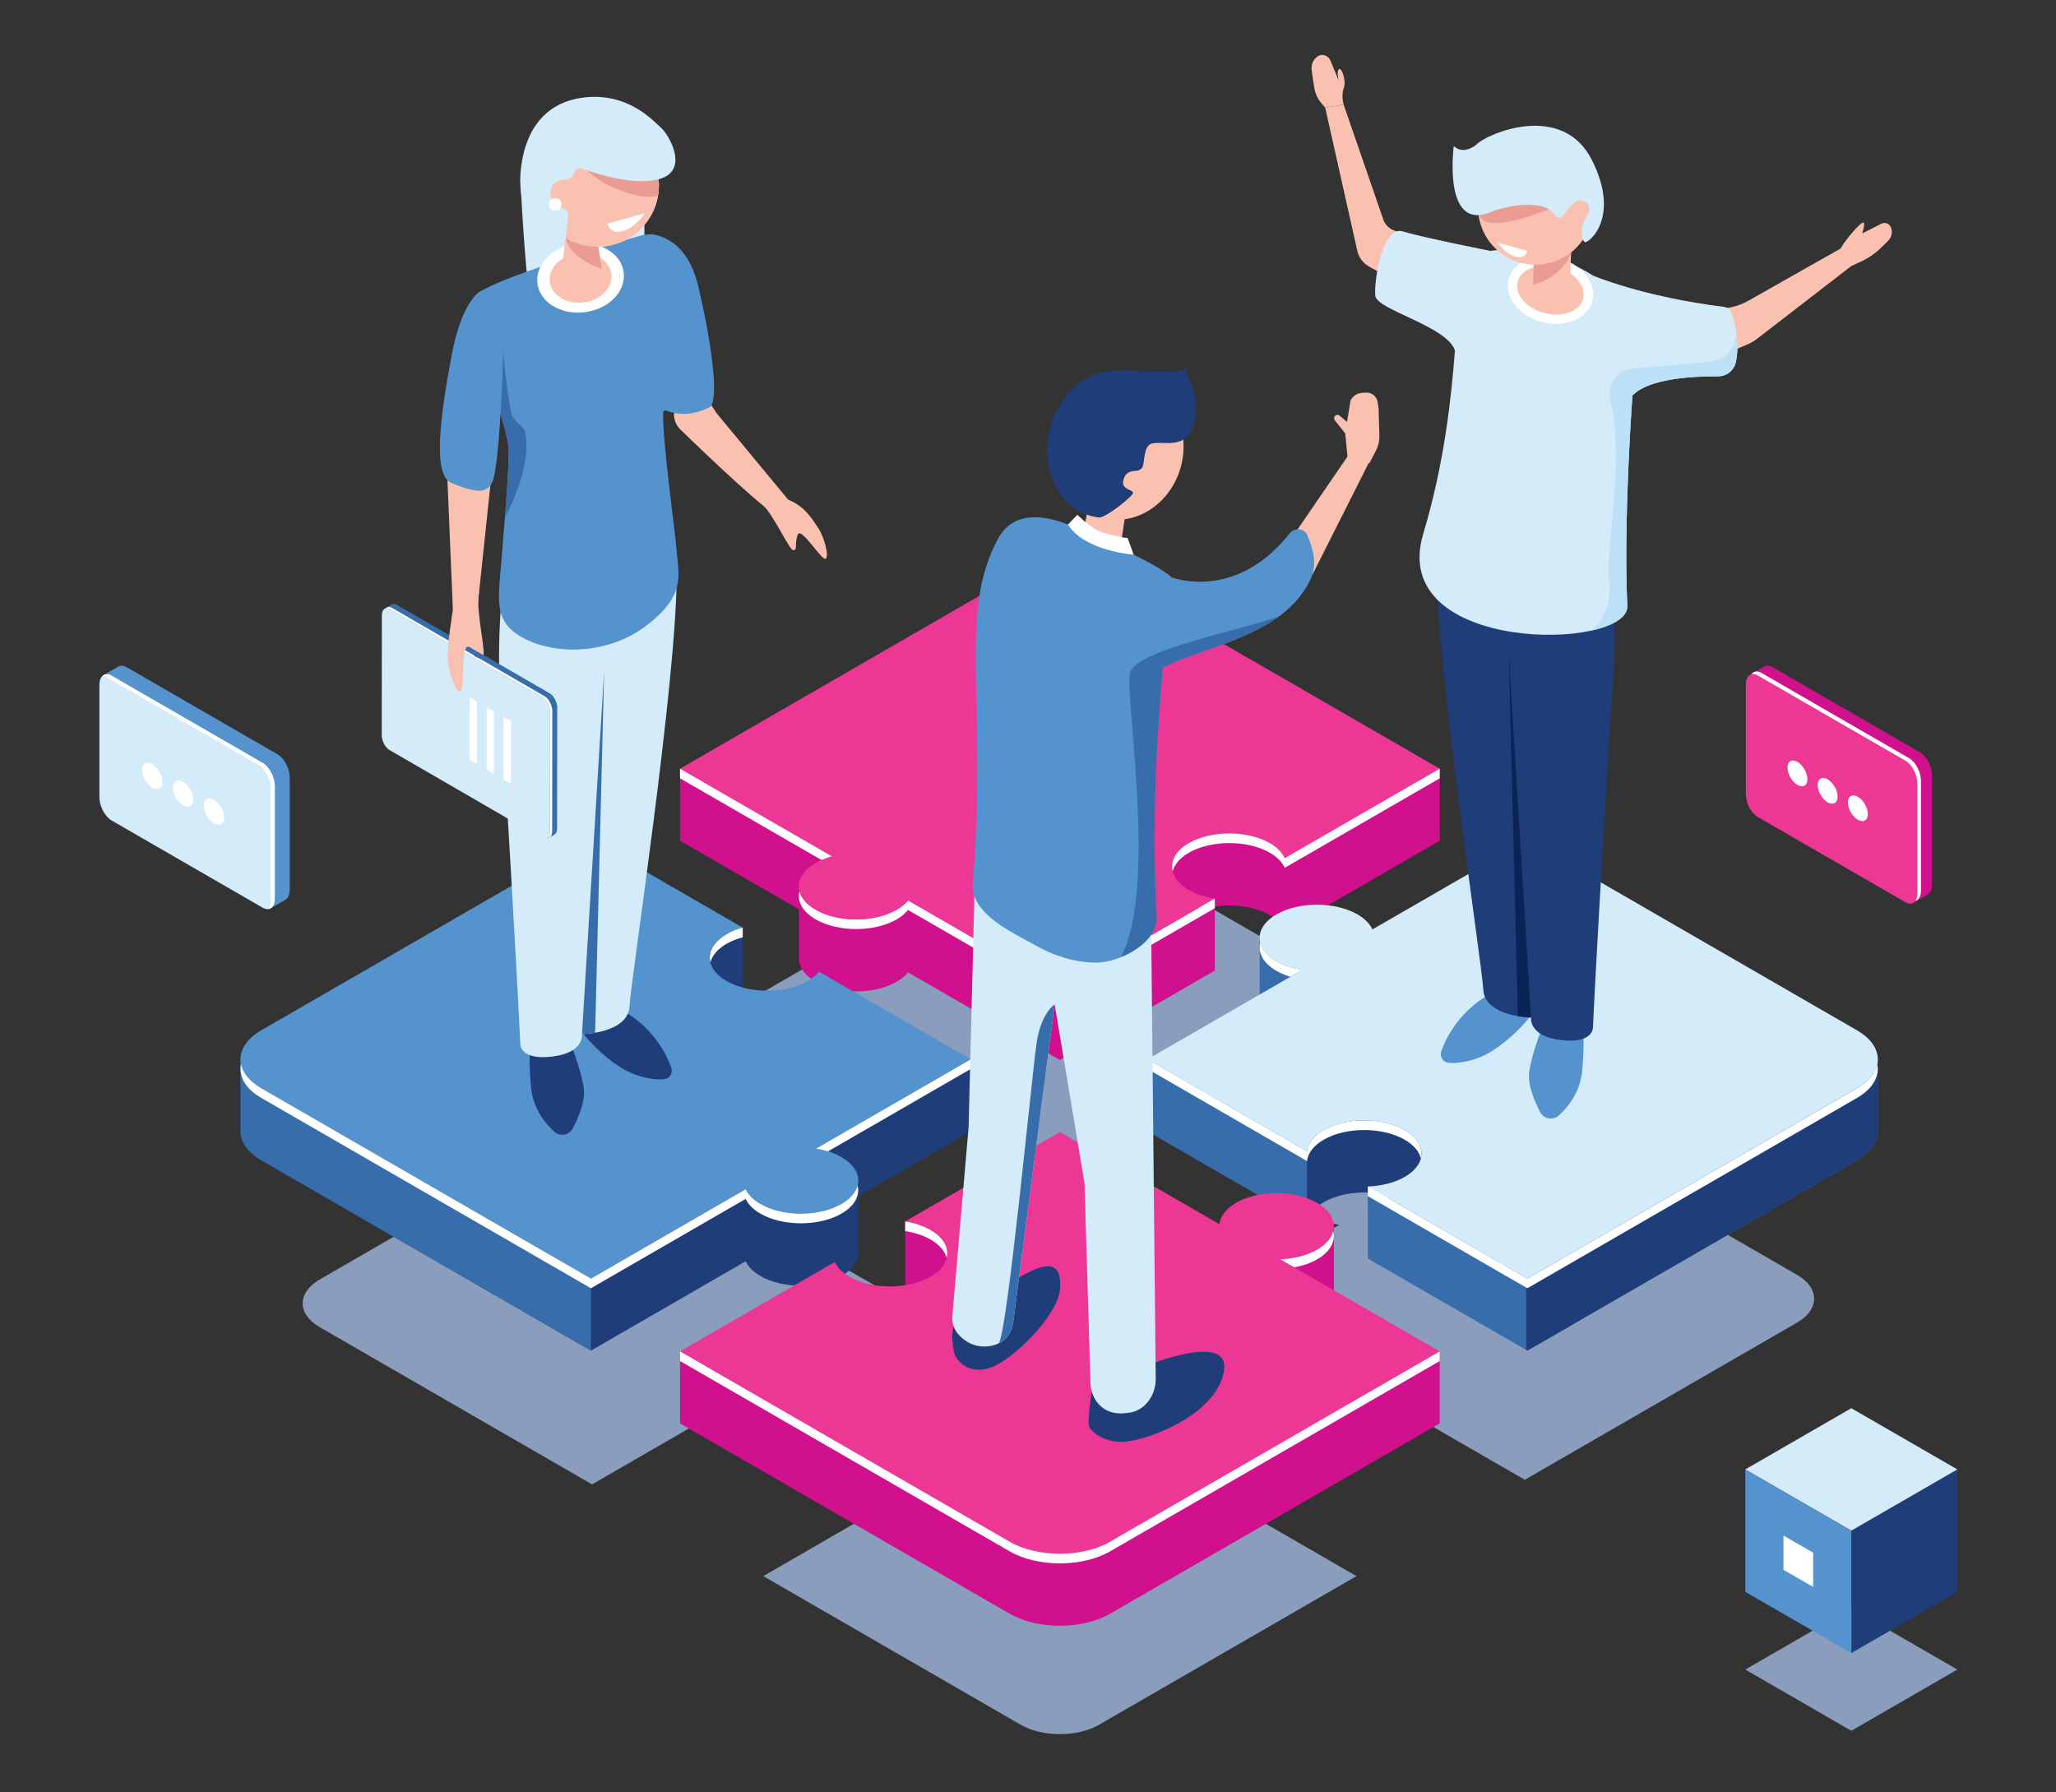 <?xml version="1.0" encoding="UTF-8" standalone="no"?> <svg xmlns="http://www.w3.org/2000/svg" xmlns:xlink="http://www.w3.org/1999/xlink" xmlns:serif="http://www.serif.com/" width="100%" height="100%" viewBox="0 0 1449 1263" version="1.1" xml:space="preserve" style="fill-rule:evenodd;clip-rule:evenodd;stroke-linejoin:round;stroke-miterlimit:2;"><rect x="0" y="0" width="1449" height="1263" fill="#333333" stroke="none"/> <g id="Artboard1" transform="matrix(0.868,0,0,0.807,-568.757,-126.997)"> <rect x="655.048" y="157.343" width="1668.49" height="1564.68" style="fill:none;"></rect> <g transform="matrix(4.799,0,0,5.162,-299.557,-335.159)"> <path d="M378.281,295.526L357.073,283.282C356.688,283.755 356.167,284.2 355.49,284.592C353.926,285.494 351.876,285.946 349.826,285.946C347.776,285.946 345.727,285.494 344.163,284.592C341.035,282.785 341.035,279.857 344.163,278.052C344.839,277.66 345.611,277.359 346.43,277.138L325.222,264.893L371.274,238.306C373.208,237.188 375.744,236.63 378.279,236.63C380.815,236.63 383.35,237.188 385.285,238.306L431.338,264.893L409.694,277.39C409.346,276.621 408.659,275.893 407.616,275.291C406.051,274.387 404.001,273.936 401.951,273.936C399.901,273.936 397.851,274.387 396.288,275.29C393.16,277.097 393.16,280.024 396.288,281.83C397.332,282.432 398.593,282.83 399.925,283.03L378.281,295.526Z" style="fill:rgb(138,157,188);fill-rule:nonzero;"></path> <path d="M456.94,345.768L434.658,332.904C436.535,332.835 438.378,332.391 439.812,331.563C442.94,329.758 442.94,326.83 439.812,325.023C438.248,324.12 436.198,323.669 434.148,323.669C432.099,323.669 430.049,324.12 428.485,325.023C427.05,325.851 426.282,326.916 426.163,328L403.88,315.135L425.525,302.638C424.193,302.438 422.932,302.041 421.888,301.438C418.76,299.633 418.76,296.705 421.888,294.899C423.452,293.996 425.502,293.544 427.552,293.544C429.602,293.544 431.651,293.996 433.215,294.899C434.259,295.502 434.946,296.229 435.294,296.999L456.938,284.503L502.991,311.091C506.86,313.325 506.86,316.947 502.991,319.181L456.94,345.768Z" style="fill:rgb(138,157,188);fill-rule:nonzero;"></path> <path d="M299.126,346.546L253.073,319.957C249.204,317.723 249.204,314.101 253.073,311.867L299.124,285.279L320.332,297.524C319.512,297.746 318.741,298.047 318.064,298.437C314.936,300.244 314.936,303.172 318.064,304.977C319.628,305.881 321.678,306.332 323.728,306.332C325.778,306.332 327.828,305.881 329.392,304.977C330.069,304.587 330.59,304.141 330.974,303.668L352.183,315.913L330.57,328.392C331.871,328.596 333.102,328.989 334.124,329.579C337.252,331.386 337.252,334.313 334.124,336.119C332.561,337.022 330.511,337.474 328.461,337.474C326.411,337.474 324.361,337.022 322.796,336.119C321.775,335.529 321.093,334.818 320.739,334.067L299.126,346.546Z" style="fill:rgb(138,157,188);fill-rule:nonzero;"></path> <path d="M378.281,388.798C375.883,388.798 373.484,388.27 371.655,387.214L328.097,362.065L348.539,350.263C348.874,350.974 349.519,351.645 350.486,352.204C351.965,353.058 353.904,353.485 355.842,353.485C357.781,353.485 359.72,353.058 361.2,352.204C364.158,350.496 364.158,347.726 361.199,346.018C360.232,345.461 359.068,345.088 357.837,344.894L378.28,333.093L399.354,345.26C399.466,344.235 400.194,343.228 401.55,342.445C403.029,341.591 404.968,341.164 406.907,341.164C408.846,341.164 410.785,341.591 412.264,342.445C415.222,344.153 415.222,346.923 412.264,348.631C410.908,349.414 409.163,349.834 407.388,349.898L428.463,362.066L384.907,387.214C383.077,388.27 380.679,388.798 378.281,388.798Z" style="fill:rgb(138,157,188);fill-rule:nonzero;"></path> <path d="M428.155,229.342L386.765,205.445C382.079,202.739 374.48,202.739 369.793,205.445L326.378,230.511L314.015,225.461L314.015,237.648L334.129,249.262L334.129,257.363C334.044,258.857 334.98,260.367 336.956,261.508C340.745,263.695 346.887,263.695 350.676,261.508C351.497,261.034 352.127,260.495 352.593,259.922L378.281,274.753L404.497,259.617L404.498,259.617L404.498,248.789C407.719,248.305 411.287,248.785 413.812,250.242C415.076,250.973 415.909,251.854 416.329,252.786L442.545,237.65L442.545,225.463L428.155,229.342Z" style="fill:rgb(208,16,140);fill-rule:nonzero;"></path> <path d="M402.051,248.361L401.627,248.938L401.865,248.949L378.281,262.565L352.593,247.734C352.127,248.308 351.497,248.847 350.676,249.32C346.887,251.508 340.745,251.508 336.956,249.32C335.422,248.434 334.521,247.326 334.229,246.177C333.798,247.868 334.701,249.651 336.956,250.954C340.745,253.141 346.887,253.141 350.676,250.954C351.497,250.48 352.127,249.94 352.593,249.367L378.281,264.198L404.498,249.062L404.498,247.43L402.051,248.361Z" style="fill:white;fill-rule:nonzero;"></path> <path d="M404.498,247.43C402.884,247.186 401.356,246.706 400.092,245.976C396.303,243.789 396.303,240.242 400.091,238.055C403.88,235.867 410.023,235.867 413.812,238.055C415.076,238.785 415.909,239.667 416.329,240.599L442.545,225.463L386.765,193.258C382.079,190.552 374.48,190.552 369.793,193.258L314.015,225.461L339.704,240.292C338.71,240.56 337.776,240.926 336.956,241.399C333.167,243.586 333.167,247.133 336.956,249.32C340.745,251.508 346.887,251.508 350.676,249.32C351.497,248.847 352.127,248.308 352.593,247.734L378.281,262.565L404.498,247.43Z" style="fill:rgb(237,55,149);fill-rule:nonzero;"></path> <path d="M339.704,240.292L314.015,225.461L314.015,227.095L337.957,240.917C338.512,240.675 339.09,240.458 339.704,240.292Z" style="fill:white;fill-rule:nonzero;"></path> <path d="M416.329,240.599C415.909,239.667 415.076,238.784 413.812,238.055C410.023,235.867 403.88,235.867 400.091,238.055C397.836,239.356 396.935,241.14 397.365,242.832C397.657,241.682 398.558,240.573 400.091,239.688C403.88,237.501 410.023,237.501 413.812,239.688C415.076,240.418 415.909,241.3 416.329,242.231L442.545,227.096L442.545,225.463L416.329,240.599Z" style="fill:white;fill-rule:nonzero;"></path> <path d="M507.31,278.544L457.372,249.712L431.155,264.848C430.735,263.916 429.902,263.034 428.638,262.305C427.313,261.541 425.699,261.05 424,260.818C423.156,259.719 420.331,256.347 420.05,256.266C419.72,256.171 412.082,253.963 412.082,253.963L412.082,266.198C412.052,267.654 412.995,269.115 414.918,270.225C416.182,270.955 417.71,271.436 419.324,271.679L406.133,279.295L393.107,274.627L393.107,286.814L420.095,302.396C420.239,301.084 421.169,299.795 422.907,298.792C424.958,297.607 427.7,297.07 430.384,297.169L430.384,308.337L457.373,323.919L513.151,291.715C515.547,290.332 516.71,288.51 516.656,286.697L516.662,286.699L516.662,274.753L507.31,278.544Z" style="fill:rgb(56,109,171);fill-rule:nonzero;"></path> <path d="M420.096,280.734L420.096,302.391C420.242,301.081 421.171,299.794 422.907,298.792C426.696,296.604 432.838,296.604 436.627,298.792C437.441,299.262 438.069,299.797 438.533,300.364C440.552,299.731 442.671,299.373 444.833,299.263L444.833,280.734L420.096,280.734Z" style="fill:rgb(31,62,121);fill-rule:nonzero;"></path> <path d="M457.372,249.712L457.178,249.823L457.178,323.806L457.373,323.919L513.151,291.715C515.547,290.332 516.71,288.51 516.656,286.697L516.662,286.699L516.662,274.753L507.31,278.544L457.372,249.712Z" style="fill:rgb(31,62,121);fill-rule:nonzero;"></path> <path d="M430.384,299.676L430.384,296.149L433.439,297.912L430.384,299.676Z" style="fill:rgb(56,109,171);fill-rule:nonzero;"></path> <path d="M516.573,275.445C516.268,276.936 515.133,278.383 513.151,279.527L457.373,311.731L433.848,298.149C433.822,297.779 433.713,297.033 433.713,297.033L430.384,296.149L430.384,297.782L457.373,313.364L513.151,281.161C515.854,279.599 516.99,277.479 516.573,275.445Z" style="fill:white;fill-rule:nonzero;"></path> <path d="M513.151,269.729L457.372,237.524L431.155,252.66C430.735,251.728 429.902,250.847 428.638,250.117C424.849,247.93 418.707,247.93 414.917,250.116C411.129,252.304 411.129,255.85 414.918,258.038C416.182,258.767 417.71,259.248 419.324,259.491L393.107,274.627L420.096,290.209C420.24,288.896 421.17,287.607 422.908,286.604C426.697,284.417 432.839,284.417 436.627,286.604C440.417,288.792 440.417,292.338 436.628,294.525C434.891,295.528 432.658,296.066 430.384,296.149L457.373,311.731L513.151,279.527C517.838,276.821 517.836,272.434 513.151,269.729Z" style="fill:rgb(212,235,250);fill-rule:nonzero;"></path> <path d="M414.918,259.671C415.633,260.085 416.439,260.409 417.292,260.664L419.324,259.491C417.71,259.248 416.182,258.767 414.918,258.038C413.384,257.153 412.483,256.044 412.191,254.893C411.76,256.586 412.663,258.369 414.918,259.671Z" style="fill:white;fill-rule:nonzero;"></path> <path d="M439.355,291.382C439.786,289.689 438.883,287.906 436.627,286.604C432.839,284.417 426.697,284.417 422.908,286.604C421.17,287.607 420.24,288.896 420.096,290.209L393.107,274.627L393.107,276.261L420.096,291.843C420.24,290.529 421.17,289.24 422.908,288.237C426.697,286.05 432.839,286.05 436.627,288.238C438.162,289.123 439.063,290.231 439.355,291.382Z" style="fill:white;fill-rule:nonzero;"></path> <path d="M363.204,286.814L363.204,274.627L350.395,279.42L337.515,271.983C337.05,272.557 336.418,273.097 335.599,273.57C331.81,275.758 325.667,275.758 321.878,273.57C318.177,271.432 318.102,268.002 321.633,265.805L324.625,267.479L324.625,252.354L315.356,252.354L314.437,258.659L298.938,249.711L249.597,278.198L239.644,274.627L239.644,286.814C239.645,288.587 240.816,290.36 243.16,291.713L298.94,323.918L325.118,308.804C325.547,309.714 326.373,310.574 327.611,311.289C331.4,313.476 337.542,313.476 341.331,311.289C343.297,310.153 344.234,308.652 344.159,307.164L344.159,297.81L363.204,286.814Z" style="fill:rgb(31,62,121);fill-rule:nonzero;"></path> <path d="M298.938,249.711L249.597,278.198L239.644,274.627L239.644,286.814C239.645,288.587 240.816,290.36 243.16,291.713L298.94,323.918L298.94,249.712L298.938,249.711Z" style="fill:rgb(56,109,171);fill-rule:nonzero;"></path> <path d="M322.416,252.411L322.096,253.235L322.172,253.309C322.074,253.359 321.972,253.406 321.878,253.461C319.623,254.764 318.721,256.546 319.151,258.238C319.444,257.089 320.345,255.979 321.878,255.095C322.699,254.621 323.633,254.256 324.625,253.988L324.625,252.354L322.416,252.411Z" style="fill:white;fill-rule:nonzero;"></path> <path d="M341.331,291.181C340.092,290.466 338.602,289.989 337.025,289.741L363.204,274.627L337.515,259.796C337.05,260.369 336.419,260.909 335.599,261.383C331.81,263.569 325.667,263.569 321.878,261.382C318.089,259.195 318.089,255.648 321.878,253.461C322.699,252.987 323.633,252.623 324.625,252.354L298.938,237.523L243.16,269.726C238.473,272.432 238.473,276.819 243.16,279.525L298.94,311.73L325.118,296.616C325.547,297.526 326.373,298.387 327.611,299.101C331.4,301.289 337.542,301.289 341.331,299.101C345.12,296.914 345.12,293.368 341.331,291.181Z" style="fill:rgb(85,147,206);fill-rule:nonzero;"></path> <path d="M341.331,299.101C337.542,301.289 331.4,301.289 327.611,299.101C326.373,298.387 325.547,297.526 325.118,296.616L298.94,311.729L243.16,279.525C241.177,278.381 240.042,276.934 239.738,275.442C239.321,277.477 240.456,279.598 243.16,281.158L298.94,313.363L325.118,298.249C325.547,299.159 326.373,300.02 327.611,300.735C331.4,302.923 337.542,302.923 341.331,300.735C343.586,299.432 344.488,297.649 344.058,295.958C343.765,297.108 342.864,298.217 341.331,299.101Z" style="fill:white;fill-rule:nonzero;"></path> <path d="M337.025,289.741C337.72,289.85 338.393,290.012 339.041,290.211L363.204,276.261L363.204,274.627L337.025,289.741Z" style="fill:white;fill-rule:nonzero;"></path> <path d="M430.012,328.995L415.558,320.65C417.832,320.567 420.065,320.029 421.802,319.026C423.387,318.111 424.299,316.958 424.558,315.766L424.641,315.821L424.641,302.823L412.417,307.576L415.229,309.473C412.651,309.429 410.049,309.969 408.082,311.105C406.344,312.108 405.414,313.397 405.27,314.71L378.281,299.128L362.422,308.284L360.777,302.785L352.103,302.055L352.103,315.601L354.753,314.929C355.337,315.142 355.898,315.387 356.408,315.682C360.197,317.868 360.197,321.415 356.408,323.602C352.62,325.79 346.477,325.79 342.688,323.602C341.45,322.888 340.625,322.027 340.196,321.117L325.706,329.482L314.017,324.043L314.017,336.23L369.797,368.435C374.484,371.141 382.082,371.141 386.768,368.435L442.547,336.231L442.547,324.044L430.012,328.995Z" style="fill:rgb(208,16,140);fill-rule:nonzero;"></path> <path d="M356.408,303.493C355.814,303.15 355.15,302.879 354.457,302.646L354.22,302.184L352.103,302.055L352.103,303.687C353.679,303.935 355.17,304.412 356.408,305.127C357.941,306.013 358.843,307.121 359.135,308.271C359.565,306.579 358.664,304.796 356.408,303.493Z" style="fill:white;fill-rule:nonzero;"></path> <path d="M415.558,308.463C417.832,308.38 420.065,307.842 421.802,306.839C425.59,304.651 425.59,301.105 421.801,298.918C418.013,296.73 411.871,296.73 408.082,298.917C406.344,299.921 405.414,301.21 405.27,302.522L378.281,286.94L352.103,302.055C353.679,302.302 355.17,302.779 356.408,303.493C360.197,305.681 360.197,309.227 356.408,311.415C352.62,313.602 346.477,313.602 342.688,311.415C341.45,310.7 340.625,309.839 340.196,308.929L314.017,324.043L369.797,356.248C374.484,358.954 382.082,358.954 386.768,356.248L442.546,324.044L415.558,308.463Z" style="fill:rgb(237,55,149);fill-rule:nonzero;"></path> <path d="M424.529,303.695C424.237,304.846 423.335,305.954 421.802,306.839C420.065,307.842 417.832,308.379 415.558,308.463L417.933,309.834C419.348,309.571 420.679,309.121 421.802,308.473C424.057,307.17 424.958,305.387 424.529,303.695Z" style="fill:white;fill-rule:nonzero;"></path> <path d="M386.768,356.248C382.082,358.954 374.484,358.954 369.797,356.248L314.017,324.043L314.017,325.677L369.797,357.881C374.484,360.587 382.082,360.587 386.768,357.882L442.547,325.678L442.547,324.044L386.768,356.248Z" style="fill:white;fill-rule:nonzero;"></path> <path d="M286.995,125.748C286.995,125.748 287.554,137.287 288.432,145.041C289.311,152.796 307.987,139.085 307.987,139.085L307.987,130.256L286.995,125.748Z" style="fill:rgb(212,235,250);fill-rule:nonzero;"></path> <path d="M296.942,269.312C297.222,270.014 302.061,275.905 306.901,277.378C309.004,278.018 310.418,278.101 311.346,277.991C312.276,277.881 312.851,276.922 312.538,276.039C311.705,273.695 309.318,268.812 303.253,265.807C295.048,261.738 296.942,269.312 296.942,269.312Z" style="fill:rgb(31,62,121);fill-rule:nonzero;"></path> <path d="M295.329,271.576C295.329,271.576 297.152,275.853 297.713,279.431C298.055,281.612 296.858,284.446 295.873,286.325C295.26,287.49 293.709,287.753 292.735,286.868C291.153,285.432 289.14,282.94 288.807,279.36C288.246,273.329 288.807,272.277 288.807,272.277L295.329,271.576Z" style="fill:rgb(31,62,121);fill-rule:nonzero;"></path> <path d="M283.672,198.68C283.672,198.68 283.041,206.287 283.672,214.703C284.303,223.118 286.563,262.474 286.983,271.942C286.983,271.942 286.773,274.809 292.322,274.178C297.872,273.547 297.424,270.364 297.424,270.364C297.424,270.364 305.217,270.26 305.462,265.666C305.708,261.072 313.445,210.812 313.445,192.743L283.672,198.68Z" style="fill:rgb(212,235,250);fill-rule:nonzero;"></path> <path d="M316.328,159.342L320.146,165.256L333.27,181.108C333.27,181.108 332.819,182.579 331.185,182.964C329.909,183.265 318.87,172.733 314.103,168.112C312.836,166.885 312.625,164.931 313.599,163.46L316.328,159.342Z" style="fill:rgb(251,193,176);fill-rule:nonzero;"></path> <path d="M308.878,135.068C308.878,135.068 314.944,134.911 317.055,143.677C319.167,152.442 320.818,163.418 318.982,164.33C313.469,167.068 309.981,163.864 309.981,163.864L308.878,135.068Z" style="fill:rgb(85,147,206);fill-rule:nonzero;"></path> <path d="M310.694,135.44C309.659,135.009 308.498,134.951 307.42,135.261C302.252,136.744 282.824,142.446 279.622,145.183C275.922,148.346 285.17,166.115 285.037,171.94C284.904,177.766 284.247,184.635 283.732,190.968C283.217,197.302 282.521,200.774 287.701,203.467C292.881,206.159 301.725,206.283 308.346,201.238C314.967,196.194 313.766,192.742 313.49,189.08C313.214,185.418 310.96,169.578 311.156,165.082C311.156,165.082 313.488,163.363 315.216,160.416C316.944,157.469 313.892,152.052 312.625,148.529C311.358,145.008 313.339,140.98 312.948,138.106C312.746,136.627 311.8,135.902 310.694,135.44Z" style="fill:rgb(85,147,206);fill-rule:nonzero;"></path> <path d="M304.483,141.499C304.893,144.699 301.957,147.712 297.925,148.228C293.894,148.744 290.293,146.568 289.884,143.368C289.474,140.168 292.41,137.155 296.441,136.639C300.472,136.123 304.073,138.298 304.483,141.499Z" style="fill:white;fill-rule:nonzero;"></path> <path d="M302.401,141.766C302.694,144.053 300.595,146.206 297.713,146.575C294.833,146.944 292.259,145.39 291.966,143.101C291.673,140.814 293.771,138.661 296.653,138.292C299.534,137.923 302.108,139.477 302.401,141.766Z" style="fill:rgb(251,193,176);fill-rule:nonzero;"></path> <path d="M299.537,134.256C299.537,134.256 296.03,131.371 295.341,132.832C294.652,134.293 294.083,140.562 294.083,140.562L301.049,142.433L299.992,136.081C299.992,136.081 301.386,134.899 299.537,134.256Z" style="fill:rgb(251,193,176);fill-rule:nonzero;"></path> <path d="M310.422,127.385C310.083,133.118 305.162,137.492 299.428,137.153C293.694,136.814 289.321,131.892 289.66,126.159C289.999,120.425 294.92,116.052 300.654,116.391C306.387,116.729 310.761,121.651 310.422,127.385Z" style="fill:rgb(251,193,176);fill-rule:nonzero;"></path> <path d="M294.855,134.649C294.793,134.976 294.734,135.328 294.678,135.686C295.377,139.305 300.792,140.889 300.792,140.889L299.992,136.081C299.992,136.081 300.648,135.524 300.462,134.968C298.323,134.292 295.626,133.693 294.855,134.649Z" style="fill:rgb(234,156,146);fill-rule:nonzero;"></path> <path d="M310.422,127.385C310.083,133.118 305.162,137.492 299.428,137.153C293.694,136.814 289.321,131.892 289.66,126.159C289.999,120.425 294.92,116.052 300.654,116.391C306.387,116.729 310.761,121.651 310.422,127.385Z" style="fill:rgb(251,193,176);fill-rule:nonzero;"></path> <path d="M274.418,170.792L275.583,198.621L279.651,199.041L282.299,173.988L274.418,170.792Z" style="fill:rgb(251,193,176);fill-rule:nonzero;"></path> <path d="M287.789,168.466C287.569,167.497 285.788,166.7 285.515,165.436C284.119,158.954 283.783,149.394 283.783,149.394L282.646,162.453C283.958,166.326 285.083,169.881 285.037,171.94C284.958,175.36 284.699,179.141 284.394,182.959L284.394,182.971C284.394,182.971 289.135,174.408 287.789,168.466Z" style="fill:rgb(56,109,171);fill-rule:nonzero;"></path> <path d="M280.399,144.613C280.399,144.613 277.146,145.856 275.304,155.849C273.463,165.842 272.086,175.851 275.369,177.141C278.651,178.432 281.394,179.401 282.359,176.728C283.324,174.056 283.922,161.178 284.043,156.546C284.165,151.914 284.341,145.528 280.399,144.613Z" style="fill:rgb(85,147,206);fill-rule:nonzero;"></path> <path d="M332.296,179.949C332.296,179.949 334.058,180.597 335.332,181.984C336.376,183.122 336.949,184.087 337.406,184.768C338.418,186.28 339.274,189.548 338.656,189.954C338.038,190.361 334.503,184.483 333.934,185.85C333.364,187.219 333.939,188.481 333.208,188.503C332.478,188.523 329.938,182.594 327.941,180.756C325.943,178.918 332.296,179.949 332.296,179.949Z" style="fill:rgb(251,193,176);fill-rule:nonzero;"></path> <path d="M297.424,270.365C297.424,270.365 298.39,270.35 299.651,270.134L301.176,208.956L297.424,270.365Z" style="fill:rgb(56,109,171);fill-rule:nonzero;"></path> <path d="M291.536,237.318L289.371,234.492L266.605,221.311C265.875,220.889 265.285,219.757 265.286,218.783L265.306,200.144L263.997,198.435L265.227,197.724L265.228,197.725C265.463,197.573 265.777,197.577 266.121,197.776L291.92,212.714C292.651,213.137 293.241,214.268 293.24,215.243L293.218,235.541C293.217,236.089 293.03,236.47 292.736,236.623L291.536,237.318Z" style="fill:rgb(56,109,171);fill-rule:nonzero;"></path> <path d="M275.792,226.631L274.175,225.694L265.296,210.272L265.306,200.144L263.997,198.435L265.227,197.724L265.228,197.725C265.463,197.573 265.777,197.577 266.121,197.776L291.92,212.714C292.306,212.937 292.652,213.359 292.893,213.851L275.792,226.631Z" style="fill:rgb(56,109,171);fill-rule:nonzero;"></path> <path d="M264.578,199.194L263.997,198.435L265.227,197.724L265.228,197.725C265.463,197.573 265.777,197.577 266.121,197.776L266.576,198.04L264.578,199.194Z" style="fill:rgb(56,109,171);fill-rule:nonzero;"></path> <path d="M292.155,212.88C292.728,213.349 293.172,214.234 293.233,215.053L290.711,216.508L289.503,214.41L292.155,212.88Z" style="fill:rgb(56,109,171);fill-rule:nonzero;"></path> <path d="M290.692,213.426L264.892,198.488C264.163,198.065 263.57,198.513 263.568,199.486L263.546,219.784C263.545,220.759 264.136,221.891 264.866,222.312L290.666,237.25C291.396,237.673 291.988,237.226 291.99,236.252L292.011,215.954C292.012,214.98 291.421,213.849 290.692,213.426Z" style="fill:rgb(212,235,250);fill-rule:nonzero;"></path> <path d="M291.082,213.192L265.282,198.255C264.851,198.006 264.472,198.065 264.23,198.35C264.425,198.311 264.65,198.348 264.892,198.488L290.692,213.426C291.421,213.849 292.012,214.98 292.011,215.954L291.99,236.252C291.989,236.651 291.885,236.956 291.717,237.154C292.11,237.076 292.378,236.669 292.378,236.018L292.401,215.721C292.402,214.747 291.811,213.615 291.082,213.192Z" style="fill:white;fill-rule:nonzero;"></path> <path d="M285.392,227.984L284.163,227.274L284.163,216.718L285.392,217.428L285.392,227.984Z" style="fill:white;fill-rule:nonzero;"></path> <path d="M282.521,226.327L281.292,225.617L281.292,215.06L282.521,215.769L282.521,226.327Z" style="fill:white;fill-rule:nonzero;"></path> <path d="M279.65,224.669L278.421,223.96L278.421,213.403L279.65,214.112L279.65,224.669Z" style="fill:white;fill-rule:nonzero;"></path> <path d="M275.615,198.389C275.615,198.389 274.54,204.884 274.701,206.965C274.863,209.045 275.976,212.476 276.822,212.404C277.667,212.332 276.849,204.038 278.333,204.864C279.818,205.69 279.974,207.107 280.646,206.606C281.319,206.106 279.474,199.016 279.966,195.943C280.458,192.869 275.615,198.389 275.615,198.389Z" style="fill:rgb(251,193,176);fill-rule:nonzero;"></path> <path d="M304.035,127.68C309.251,129.533 310.267,128.402 310.317,128.342C310.365,128.027 310.403,127.709 310.422,127.385C310.491,126.233 310.36,125.118 310.076,124.062L296.542,122.235C296.542,122.235 298.678,125.777 304.035,127.68Z" style="fill:rgb(234,156,146);fill-rule:nonzero;"></path> <path d="M310.797,117.024C309.568,115.971 305.131,110.76 297.183,111.989C292.216,112.758 288.029,116.146 287.1,123.876C286.475,129.085 288.386,134.214 291.908,138.007C292.098,137.918 292.295,137.837 292.472,137.721C294.462,136.41 294.677,135.69 294.677,135.683L295.117,131.739C295.103,131.18 294.684,130.681 294.125,130.646C293.693,130.619 293.168,130.411 292.668,129.759C291.527,128.266 292.054,125.938 294.337,125.85C295.531,125.805 295.993,125.159 296.162,124.554C296.308,124.026 296.865,123.733 297.379,123.919C299.977,124.859 306.377,126.886 310.497,125.719C315.765,124.225 312.027,118.078 310.797,117.024Z" style="fill:rgb(212,235,250);fill-rule:nonzero;"></path> <path d="M304.871,132.377L308.052,131.503C308.052,131.503 306.533,133.892 304.316,134.502C302.098,135.11 301.753,133.233 301.753,133.233L304.871,132.377Z" style="fill:white;fill-rule:nonzero;"></path> <path d="M281.024,206.405L278.313,204.853L279.331,206.516L280.702,207.021L281.024,206.405Z" style="fill:rgb(56,109,171);fill-rule:nonzero;"></path> <path d="M293.968,130.016C293.968,130.611 293.486,131.095 292.89,131.095C292.294,131.095 291.812,130.611 291.812,130.016C291.812,129.421 292.294,128.937 292.89,128.937C293.486,128.937 293.968,129.421 293.968,130.016Z" style="fill:white;fill-rule:nonzero;"></path> <path d="M458.475,266.501C458.193,267.205 453.333,273.121 448.473,274.6C446.361,275.243 444.94,275.327 444.009,275.217C443.075,275.105 442.498,274.142 442.813,273.256C443.649,270.902 446.046,265.998 452.136,262.979C460.376,258.895 458.475,266.501 458.475,266.501Z" style="fill:rgb(85,147,206);fill-rule:nonzero;"></path> <path d="M460.094,268.773C460.094,268.773 458.263,273.069 457.7,276.661C457.356,278.852 458.559,281.698 459.549,283.586C460.164,284.756 461.721,285.019 462.7,284.131C464.289,282.689 466.31,280.186 466.644,276.591C467.208,270.534 466.644,269.477 466.644,269.477L460.094,268.773Z" style="fill:rgb(85,147,206);fill-rule:nonzero;"></path> <path d="M471.801,195.565C471.801,195.565 472.435,203.206 471.801,211.657C471.167,220.109 468.898,259.634 468.476,269.141C468.476,269.141 468.687,272.02 463.114,271.387C457.542,270.753 457.991,267.557 457.991,267.557C457.991,267.557 450.164,267.451 449.917,262.838C449.67,258.225 441.902,207.75 441.902,189.603L471.801,195.565Z" style="fill:rgb(31,62,121);fill-rule:nonzero;"></path> <path d="M457.991,267.557C457.991,267.557 457.021,267.543 455.754,267.325L454.222,205.886L457.991,267.557Z" style="fill:rgb(10,36,87);fill-rule:nonzero;"></path> <path d="M463.524,139.501C476.167,144.742 475.914,152.216 475.914,152.216C475.914,152.216 473.437,179.615 474.283,197.913C474.636,205.562 433.641,206.146 439.754,185.739C446.963,161.677 444.261,142.196 447.635,139.259C451.01,136.32 460.254,138.144 463.524,139.501Z" style="fill:rgb(212,235,250);fill-rule:nonzero;"></path> <path d="M467.592,146.128C466.931,148.694 463.568,150.048 460.08,149.149C456.592,148.251 454.301,145.441 454.962,142.874C455.624,140.308 458.987,138.955 462.474,139.853C465.962,140.751 468.253,143.56 467.592,146.128Z" style="fill:rgb(251,193,176);fill-rule:nonzero;"></path> <path d="M460.314,140.368C459.474,140.368 458.671,140.514 457.955,140.802C456.776,141.275 455.987,142.082 455.732,143.072C455.181,145.211 457.22,147.593 460.278,148.38C463.335,149.168 466.273,148.069 466.823,145.93C467.079,144.938 466.777,143.85 465.974,142.866C465.114,141.811 463.8,141.015 462.276,140.623C461.617,140.453 460.955,140.368 460.314,140.368ZM462.21,150.218C461.455,150.218 460.67,150.122 459.881,149.919C455.975,148.912 453.423,145.663 454.193,142.676C454.578,141.183 455.703,139.994 457.362,139.327C458.936,138.694 460.821,138.606 462.672,139.084C464.522,139.56 466.131,140.547 467.205,141.862C468.335,143.248 468.746,144.833 468.362,146.326C467.748,148.71 465.2,150.218 462.21,150.218Z" style="fill:white;fill-rule:nonzero;"></path> <path d="M458.456,138.931C458.456,138.931 458.564,139.437 458.345,143.444C458.277,144.704 462.687,145.88 463.827,144.74C464.967,143.6 464.511,142.415 464.785,138.128C465.058,133.842 458.456,138.931 458.456,138.931Z" style="fill:rgb(251,193,176);fill-rule:nonzero;"></path> <path d="M464.785,138.128C464.785,138.128 463.699,142.102 458.344,143.627L458.426,140.015L464.785,138.128Z" style="fill:rgb(234,156,146);fill-rule:nonzero;"></path> <path d="M468.176,128.03C469.521,133.233 466.394,138.543 461.19,139.889C455.986,141.233 450.677,138.105 449.332,132.902C447.987,127.698 451.114,122.39 456.318,121.044C461.522,119.698 466.831,122.826 468.176,128.03Z" style="fill:rgb(251,193,176);fill-rule:nonzero;"></path> <path d="M460.989,130.823C460.989,130.823 455.631,133.118 451.92,133.144C448.21,133.171 449.028,130.064 449.028,130.064L460.042,128.473L460.989,130.823Z" style="fill:rgb(234,156,146);fill-rule:nonzero;"></path> <path d="M450.815,131.428C450.815,131.428 455.482,129.446 459.577,130.272C460.54,130.467 461.432,130.981 462.051,131.743C462.254,131.992 462.51,132.22 462.8,132.285C463.526,132.449 464.715,129.436 466.126,129.368C467.538,129.3 468.48,130.299 467.323,132.151C466.166,134.004 466.556,136.078 467.088,136.375C467.622,136.672 473.269,132.347 468.288,122.478C463.305,112.609 450.651,117.925 448.683,119.925C448.683,119.925 446.61,121.731 444.923,120.124C444.923,120.124 443.034,134.282 450.815,131.428Z" style="fill:rgb(212,235,250);fill-rule:nonzero;"></path> <path d="M441.452,137.257L434.653,134.327C433.874,133.991 433.272,133.343 432.995,132.541L426.282,113.085L423.171,113.626L428.597,137.837C428.851,138.967 429.573,139.935 430.583,140.503L441.902,146.86L441.452,137.257Z" style="fill:rgb(251,193,176);fill-rule:nonzero;"></path> <path d="M512.182,140.422L513.742,139.706C515.072,139.097 516.284,138.259 517.323,137.232L518.409,136.16C519.021,135.556 519.205,134.64 518.87,133.847C518.609,133.227 517.878,132.959 517.278,133.262L514.02,134.907C514.02,134.907 514.53,133.465 514.284,133.09C514.039,132.715 511.519,135.498 510.353,137.471C509.186,139.444 512.182,140.422 512.182,140.422Z" style="fill:rgb(251,193,176);fill-rule:nonzero;"></path> <path d="M485.051,148.203L490.866,147.554C492.241,147.4 493.571,146.97 494.775,146.288L510.353,137.471L512.182,140.422L496.256,152.719C495.764,153.099 495.226,153.414 494.655,153.658L485.156,157.72L485.051,148.203Z" style="fill:rgb(251,193,176);fill-rule:nonzero;"></path> <path d="M423.171,113.626L422.578,112.941C421.894,112.153 421.451,111.186 421.3,110.154L420.884,107.317C420.755,106.434 421.1,105.536 421.818,105.006L421.897,104.949C422.65,104.43 423.701,104.806 424.05,105.652L425.449,109.032C425.449,109.032 425.008,107.281 425.574,107.088C425.988,106.946 426.773,109.118 426.309,110.326C425.844,111.534 426.282,113.085 426.282,113.085L423.171,113.626Z" style="fill:rgb(251,193,176);fill-rule:nonzero;"></path> <path d="M454.892,137.167L452.379,136.476C452.379,136.476 453.58,138.364 455.331,138.845C457.082,139.326 457.354,137.844 457.354,137.844L454.892,137.167Z" style="fill:white;fill-rule:nonzero;"></path> <path d="M451.125,137.861C451.125,137.861 439.768,135.617 436.3,134.563C432.832,133.51 431.383,143.035 431.647,145.45C431.911,147.864 443.719,150.558 445.124,154.698C446.528,158.838 451.125,137.861 451.125,137.861Z" style="fill:rgb(212,235,250);fill-rule:nonzero;"></path> <path d="M468.488,142.041C468.488,142.041 476.789,145.603 490.678,147.339C491.244,147.409 491.727,147.783 491.915,148.32C492.45,149.858 493.364,153.217 492.65,156.67C492.356,158.095 491.066,159.094 489.612,159.084C485.264,159.054 475.906,159.471 474.387,163.535C472.397,168.861 468.488,142.041 468.488,142.041Z" style="fill:rgb(212,235,250);fill-rule:nonzero;"></path> <path d="M488.466,156.564C485.983,156.853 479.885,157.379 475.196,157.769C472.508,157.993 470.724,160.584 471.404,163.193C473.903,172.792 470.593,188.222 471.19,193.444C471.905,199.694 468.118,202.11 468.098,202.123C471.838,201.315 474.372,199.839 474.283,197.913C473.763,186.675 474.498,172.012 475.141,162.363C477.872,159.383 485.792,159.054 489.66,159.084C491.135,159.096 492.376,158.04 492.666,156.593C493.025,154.794 492.942,153.031 492.709,151.535C492.709,151.631 492.707,156.072 488.466,156.564Z" style="fill:rgb(188,224,246);fill-rule:nonzero;"></path> <path d="M363.306,316.255C361.223,317.144 359.913,319.468 360.085,321.963C360.167,323.141 360.31,324.238 360.555,324.754C361.218,326.144 363.39,328.055 366.858,326.684C370.326,325.313 378.026,318.078 378.315,313.342C378.851,304.545 368.792,313.912 363.306,316.255Z" style="fill:rgb(31,62,121);fill-rule:nonzero;"></path> <path d="M383.679,330.806C383.679,330.806 382.848,335.879 383.251,336.808C383.656,337.738 386.069,339.722 389.634,339.293C393.2,338.864 403.457,335.327 405.742,328.567C409.283,318.087 385.942,329.353 385.942,329.353L383.679,330.806Z" style="fill:rgb(31,62,121);fill-rule:nonzero;"></path> <path d="M393.703,249.718L394.497,328.902C394.413,331.656 392.609,333.982 390.183,334.391C389.883,334.441 389.562,334.483 389.218,334.513C386.762,334.727 385.331,333.674 384.514,332.566C383.853,331.67 383.505,330.533 383.456,329.37L382.445,295.567L377.398,265.345L370.417,318.835C370.304,320.282 369.612,321.62 368.498,322.357C367.728,322.866 366.684,323.262 365.314,323.221C363.316,323.16 361.928,322.091 361.082,321.136C360.411,320.38 360.057,319.34 360.071,318.272L362.838,286.088L363.869,245.036L393.703,249.718Z" style="fill:rgb(212,235,250);fill-rule:nonzero;"></path> <path d="M383.448,178.839L382.197,186.055C382.197,186.055 382.15,188.516 384.898,189.198C387.647,189.88 388.497,188.105 388.497,188.105L389.74,179.979L383.448,178.839Z" style="fill:rgb(251,193,176);fill-rule:nonzero;"></path> <path d="M398.597,174.887C396.646,181.067 390.607,184.655 385.109,182.899C379.612,181.143 376.737,174.71 378.688,168.528C380.639,162.347 386.678,158.76 392.175,160.516C397.673,162.271 400.548,168.705 398.597,174.887Z" style="fill:rgb(251,193,176);fill-rule:nonzero;"></path> <path d="M383.775,186.185C383.584,186.108 372.113,178.722 367.873,186.452C360.958,199.056 366.015,213.507 363.548,244.884C363.135,250.135 370.614,253.333 374.15,255.353C377.295,257.15 380.817,258.251 384.44,258.28C388.025,258.309 394.898,255.122 394.649,250.436C393.501,228.882 395.407,210.713 397.167,193.084C397.167,193.084 394.967,190.717 383.775,186.185Z" style="fill:rgb(85,147,206);fill-rule:nonzero;"></path> <path d="M377.398,265.344L370.417,318.835C370.304,320.282 369.612,321.62 368.498,322.357C368.315,322.477 368.115,322.591 367.901,322.694C369.351,321.607 373.583,276.709 374.366,271.715C375.149,266.718 377.398,265.344 377.398,265.344Z" style="fill:rgb(56,109,171);fill-rule:nonzero;"></path> <path d="M420.972,192.716L430.577,173.652L427.564,171.749L417.609,186.27L420.972,192.716Z" style="fill:rgb(251,193,176);fill-rule:nonzero;"></path> <path d="M397.167,193.084C397.167,193.084 407.91,197.321 417.139,185.679C417.953,184.652 419.623,184.767 420.104,185.873C420.934,187.781 421.974,190.664 420.712,193.37C415.134,205.342 396.101,204.926 391.515,211.638C386.929,218.349 397.167,193.084 397.167,193.084Z" style="fill:rgb(85,147,206);fill-rule:nonzero;"></path> <path d="M430.647,173.773L431.771,171.625C432.168,170.866 432.363,170.018 432.337,169.162L432.196,164.439L432.038,163.421C431.892,162.48 431.061,161.801 430.111,161.843L429.444,161.873C428.593,161.911 427.833,162.411 427.459,163.177L426.86,166.803L425.618,165.737C425.375,165.531 425.011,165.561 424.808,165.806C424.635,166.014 424.631,166.313 424.799,166.525L426.557,168.743L427.013,173.363L430.647,173.773Z" style="fill:rgb(251,193,176);fill-rule:nonzero;"></path> <path d="M390.163,209.236C389.228,213.494 394.853,245.608 388.599,257.352C391.726,256.086 394.818,253.606 394.649,250.436C393.829,235.021 394.572,221.344 395.704,208.351C401.051,205.641 409.409,204.026 415.32,199.697C408.982,202.034 390.996,205.436 390.163,209.236Z" style="fill:rgb(56,109,171);fill-rule:nonzero;"></path> <path d="M379.65,184.147L381.243,182.512C381.243,182.512 383.864,185.188 385.968,185.653C385.968,185.653 388.501,186.371 389.74,186.433L390.765,189.261C390.765,189.261 382.421,188.663 379.65,184.147Z" style="fill:white;fill-rule:nonzero;"></path> <path d="M391.114,175.078C391.554,175.07 391.962,174.871 392.212,174.51C392.648,173.879 392.373,170.98 393.714,170.501C395.812,169.753 400.789,172.378 401.321,164.81C401.597,160.877 399.683,159.832 399.691,157.677C399.691,157.677 399.857,158.758 389.736,158.085C379.616,157.412 376.325,166.399 376.084,170.681C375.845,174.961 377.917,181.999 384.834,182.966C385.981,183.126 390.798,179.252 390.673,178.744C390.549,178.236 388.731,178.265 388.994,176.786C389.213,175.554 389.963,175.1 391.114,175.078Z" style="fill:rgb(31,62,121);fill-rule:nonzero;"></path> <path d="M245.92,223.032L220.361,208.276C219.855,207.984 219.398,207.973 219.041,208.17L219.042,208.153L216.563,209.586C216.563,209.586 217.661,209.986 218.305,210.223L218.305,228.836C218.305,230.35 219.225,232.109 220.361,232.765L244.792,246.869L244.792,249.054L247.295,247.611L247.283,247.606C247.706,247.348 247.977,246.781 247.977,245.967L247.977,226.962C247.977,225.447 247.056,223.688 245.92,223.032Z" style="fill:rgb(85,147,206);fill-rule:nonzero;"></path> <path d="M243.396,248.976L217.836,234.22C216.701,233.564 215.78,231.806 215.78,230.291L215.78,211.286C215.78,209.771 216.701,209.075 217.836,209.731L243.396,224.488C244.532,225.143 245.453,226.902 245.453,228.417L245.453,247.422C245.453,248.936 244.532,249.633 243.396,248.976Z" style="fill:rgb(212,235,250);fill-rule:nonzero;"></path> <path d="M243.396,224.487L217.836,209.731C217.191,209.358 216.622,209.434 216.245,209.838C216.519,209.815 216.825,209.88 217.152,210.068L242.711,224.825C243.847,225.481 244.768,227.24 244.768,228.755L244.768,247.76C244.768,248.413 244.589,248.901 244.303,249.208C244.982,249.151 245.453,248.5 245.453,247.422L245.453,228.417C245.453,226.902 244.532,225.143 243.396,224.487Z" style="fill:white;fill-rule:nonzero;"></path> <path d="M226.432,227.671C226.432,228.77 225.66,229.217 224.708,228.667C223.755,228.116 222.983,226.779 222.983,225.68C222.983,224.58 223.755,224.134 224.708,224.683C225.66,225.234 226.432,226.571 226.432,227.671Z" style="fill:white;fill-rule:nonzero;"></path> <path d="M231.656,230.687C231.656,231.787 230.884,232.232 229.932,231.683C228.979,231.133 228.208,229.796 228.208,228.696C228.208,227.596 228.979,227.15 229.932,227.7C230.884,228.25 231.656,229.588 231.656,230.687Z" style="fill:white;fill-rule:nonzero;"></path> <path d="M236.88,233.703C236.88,234.804 236.109,235.249 235.156,234.699C234.204,234.149 233.431,232.811 233.431,231.712C233.431,230.612 234.204,230.167 235.156,230.717C236.109,231.266 236.88,232.603 236.88,233.703Z" style="fill:white;fill-rule:nonzero;"></path> <path class="shadow-animation" d="M512.184,388.233L494.245,377.876L512.182,367.519L530.122,377.877L512.184,388.233Z" style="fill:rgb(138,157,188);fill-rule:nonzero;"></path> <path class="up-animation" d="M530.123,364.726L512.184,375.084L512.184,354.371L530.123,344.014L530.123,364.726Z" style="fill:rgb(31,62,121);fill-rule:nonzero;"></path> <path class="up-animation" d="M512.184,354.371L494.246,344.014L512.182,333.657L530.122,344.015L512.184,354.371Z" style="fill:rgb(212,235,250);fill-rule:nonzero;"></path> <path class="up-animation" d="M512.184,375.084L494.246,364.726L494.246,344.014L512.184,354.371L512.184,375.084Z" style="fill:rgb(85,147,206);fill-rule:nonzero;"></path> <path class="up-animation" d="M505.723,363.893L500.706,360.997L500.706,355.204L505.723,358.1L505.723,363.893Z" style="fill:white;fill-rule:nonzero;"></path> <path d="M523.812,222.698L498.823,208.27C498.329,207.985 497.881,207.975 497.531,208.167L497.533,208.151L495.109,209.552C495.109,209.552 496.182,209.942 496.812,210.174L496.812,228.371C496.812,229.852 497.712,231.572 498.823,232.213L522.708,246.003L522.708,248.138L525.157,246.727L525.143,246.724C525.557,246.471 525.823,245.917 525.823,245.12L525.823,226.54C525.823,225.058 524.922,223.339 523.812,222.698Z" style="fill:rgb(208,16,140);fill-rule:nonzero;"></path> <path d="M521.343,248.063L496.355,233.636C495.245,232.995 494.344,231.274 494.344,229.794L494.344,211.214C494.344,209.732 495.245,209.053 496.355,209.693L521.343,224.121C522.453,224.762 523.354,226.481 523.354,227.962L523.354,246.543C523.354,248.023 522.453,248.704 521.343,248.063Z" style="fill:rgb(237,55,149);fill-rule:nonzero;"></path> <path d="M521.956,223.679L496.968,209.252C496.265,208.846 495.648,208.973 495.289,209.494C495.598,209.413 495.961,209.467 496.355,209.693L521.343,224.121C522.453,224.762 523.354,226.481 523.354,227.962L523.354,246.543C523.354,247.087 523.231,247.518 523.023,247.821C523.588,247.673 523.966,247.058 523.966,246.101L523.966,227.52C523.966,226.04 523.067,224.32 521.956,223.679Z" style="fill:white;fill-rule:nonzero;"></path> <path class="blink-animation1" d="M504.758,227.232C504.758,228.308 504.003,228.744 503.072,228.206C502.141,227.669 501.386,226.361 501.386,225.286C501.386,224.211 502.141,223.775 503.072,224.312C504.003,224.85 504.758,226.157 504.758,227.232Z" style="fill:white;fill-rule:nonzero;"></path> <path class="blink-animation2" d="M509.866,230.182C509.866,231.257 509.111,231.692 508.18,231.155C507.249,230.617 506.494,229.31 506.494,228.235C506.494,227.16 507.249,226.724 508.18,227.262C509.111,227.799 509.866,229.106 509.866,230.182Z" style="fill:white;fill-rule:nonzero;"></path> <path class="blink-animation3" d="M514.973,233.131C514.973,234.206 514.218,234.641 513.288,234.104C512.356,233.566 511.601,232.259 511.601,231.183C511.601,230.108 512.356,229.673 513.288,230.211C514.218,230.748 514.973,232.056 514.973,233.131Z" style="fill:white;fill-rule:nonzero;"></path> </g> </g> <style> .up-animation { animation: up 0.75s infinite; -webkit-animation: up 0.75s infinite; -moz-animation: up 0.75s infinite; -o-animation: up 0.75s infinite; -ms-animation: up 0.75s infinite; } .shadow-animation { animation: shadow 0.75s infinite; -webkit-animation: shadow 0.75s infinite; -moz-animation: shadow 0.75s infinite; -o-animation: shadow 0.75s infinite; -ms-animation: shadow 0.75s infinite; } .blink-animation1 { animation: blink1 2s infinite; -webkit-animation: blink1 2s infinite; -moz-animation: blink1 2s infinite; -o-animation: blink1 2s infinite; -ms-animation: blink1 2s infinite; } .blink-animation2 { animation: blink2 2s infinite; -webkit-animation: blink2 2s infinite; -moz-animation: blink2 2s infinite; -o-animation: blink2 2s infinite; -ms-animation: blink2 2s infinite; } .blink-animation3 { animation: blink3 2s infinite; -webkit-animation: blink3 2s infinite; -moz-animation: blink3 2s infinite; -o-animation: blink3 2s infinite; -ms-animation: blink3 2s infinite; } @keyframes up { 0% {transform: translate(0%, 0%);} 40% {transform: translate(0%, -0.5%);} 100% {transform: translate(0%, 0);} } @-moz-keyframes up { 0% {transform: translate(0%, 0%);} 40% {transform: translate(0%, -0.5%);} 100% {transform: translate(0%, 0);} } @-webkit-keyframes up { 0% {transform: translate(0%, 0%);} 40% {transform: translate(0%, -0.5%);} 100% {transform: translate(0%, 0);} } @-o-keyframes up { 0% {transform: translate(0%, 0%);} 40% {transform: translate(0%, -0.5%);} 100% {transform: translate(0%, 0);} } @-ms-keyframes up { 0% {transform: translate(0%, 0%);} 40% {transform: translate(0%, -0.5%);} 100% {transform: translate(0%, 0);} } @keyframes shadow { 0% {transform: scale(1); transform-origin: 35.25% 30.75%;} 40% {transform: scale(0.75); transform-origin: 35.25% 30.75%;} 100% {transform: scale(1); transform-origin: 35.25% 30.75%;} } @-moz-keyframes shadow { 0% {transform: scale(1); transform-origin: 35.25% 30.75%;} 40% {transform: scale(0.75); transform-origin: 35.25% 30.75%;} 100% {transform: scale(1); transform-origin: 35.25% 30.75%;} } @-webkit-keyframes shadow { 0% {transform: scale(1); transform-origin: 35.25% 30.75%;} 40% {transform: scale(0.75); transform-origin: 35.25% 30.75%;} 100% {transform: scale(1); transform-origin: 35.25% 30.75%;} } @-o-keyframes shadow { 0% {transform: scale(1); transform-origin: 35.25% 30.75%;} 40% {transform: scale(0.75); transform-origin: 35.25% 30.75%;} 100% {transform: scale(1); transform-origin: 35.25% 30.75%;} } @-ms-keyframes shadow { 0% {transform: scale(1); transform-origin: 35.25% 30.75%;} 40% {transform: scale(0.75); transform-origin: 35.25% 30.75%;} 100% {transform: scale(1); transform-origin: 35.25% 30.75%;} } @keyframes blink1 { 0% {opacity: 0;} 15% {opacity: 0;} 20% {opacity: 1;} 99% {opacity: 1;} 100% {opacity: 0;} } @-moz-keyframes blink1 { 0% {opacity: 0;} 15% {opacity: 0;} 20% {opacity: 1;} 99% {opacity: 1;} 100% {opacity: 0;} } @-webkit-keyframes blink1 { 0% {opacity: 0;} 15% {opacity: 0;} 20% {opacity: 1;} 99% {opacity: 1;} 100% {opacity: 0;} } @-o-keyframes up blink1 { 0% {opacity: 0;} 15% {opacity: 0;} 20% {opacity: 1;} 99% {opacity: 1;} 100% {opacity: 0;} } @-ms-keyframes blink1 { 0% {opacity: 0;} 15% {opacity: 0;} 20% {opacity: 1;} 99% {opacity: 1;} 100% {opacity: 0;} } @keyframes blink2 { 0% {opacity: 0;} 35% {opacity: 0;} 40% {opacity: 1;} 99% {opacity: 1;} 100% {opacity: 0;} } @-moz-keyframes blink2 { 0% {opacity: 0;} 35% {opacity: 0;} 40% {opacity: 1;} 99% {opacity: 1;} 100% {opacity: 0;} } @-webkit-keyframes blink2 { 0% {opacity: 0;} 35% {opacity: 0;} 40% {opacity: 1;} 99% {opacity: 1;} 100% {opacity: 0;} } @-o-keyframes up blink2 { 0% {opacity: 0;} 35% {opacity: 0;} 40% {opacity: 1;} 99% {opacity: 1;} 100% {opacity: 0;} } @-ms-keyframes blink2 { 0% {opacity: 0;} 35% {opacity: 0;} 40% {opacity: 1;} 99% {opacity: 1;} 100% {opacity: 0;} } @keyframes blink3 { 0% {opacity: 0;} 65% {opacity: 0;} 70% {opacity: 1;} 99% {opacity: 1;} 100% {opacity: 0;} } @-moz-keyframes blink3 { 0% {opacity: 0;} 65% {opacity: 0;} 70% {opacity: 1;} 99% {opacity: 1;} 100% {opacity: 0;} } @-webkit-keyframes blink3 { 0% {opacity: 0;} 65% {opacity: 0;} 70% {opacity: 1;} 99% {opacity: 1;} 100% {opacity: 0;} } @-o-keyframes up blink3 { 0% {opacity: 0;} 65% {opacity: 0;} 70% {opacity: 1;} 99% {opacity: 1;} 100% {opacity: 0;} } @-ms-keyframes blink3 { 0% {opacity: 0;} 65% {opacity: 0;} 70% {opacity: 1;} 99% {opacity: 1;} 100% {opacity: 0;} } </style> </svg> 